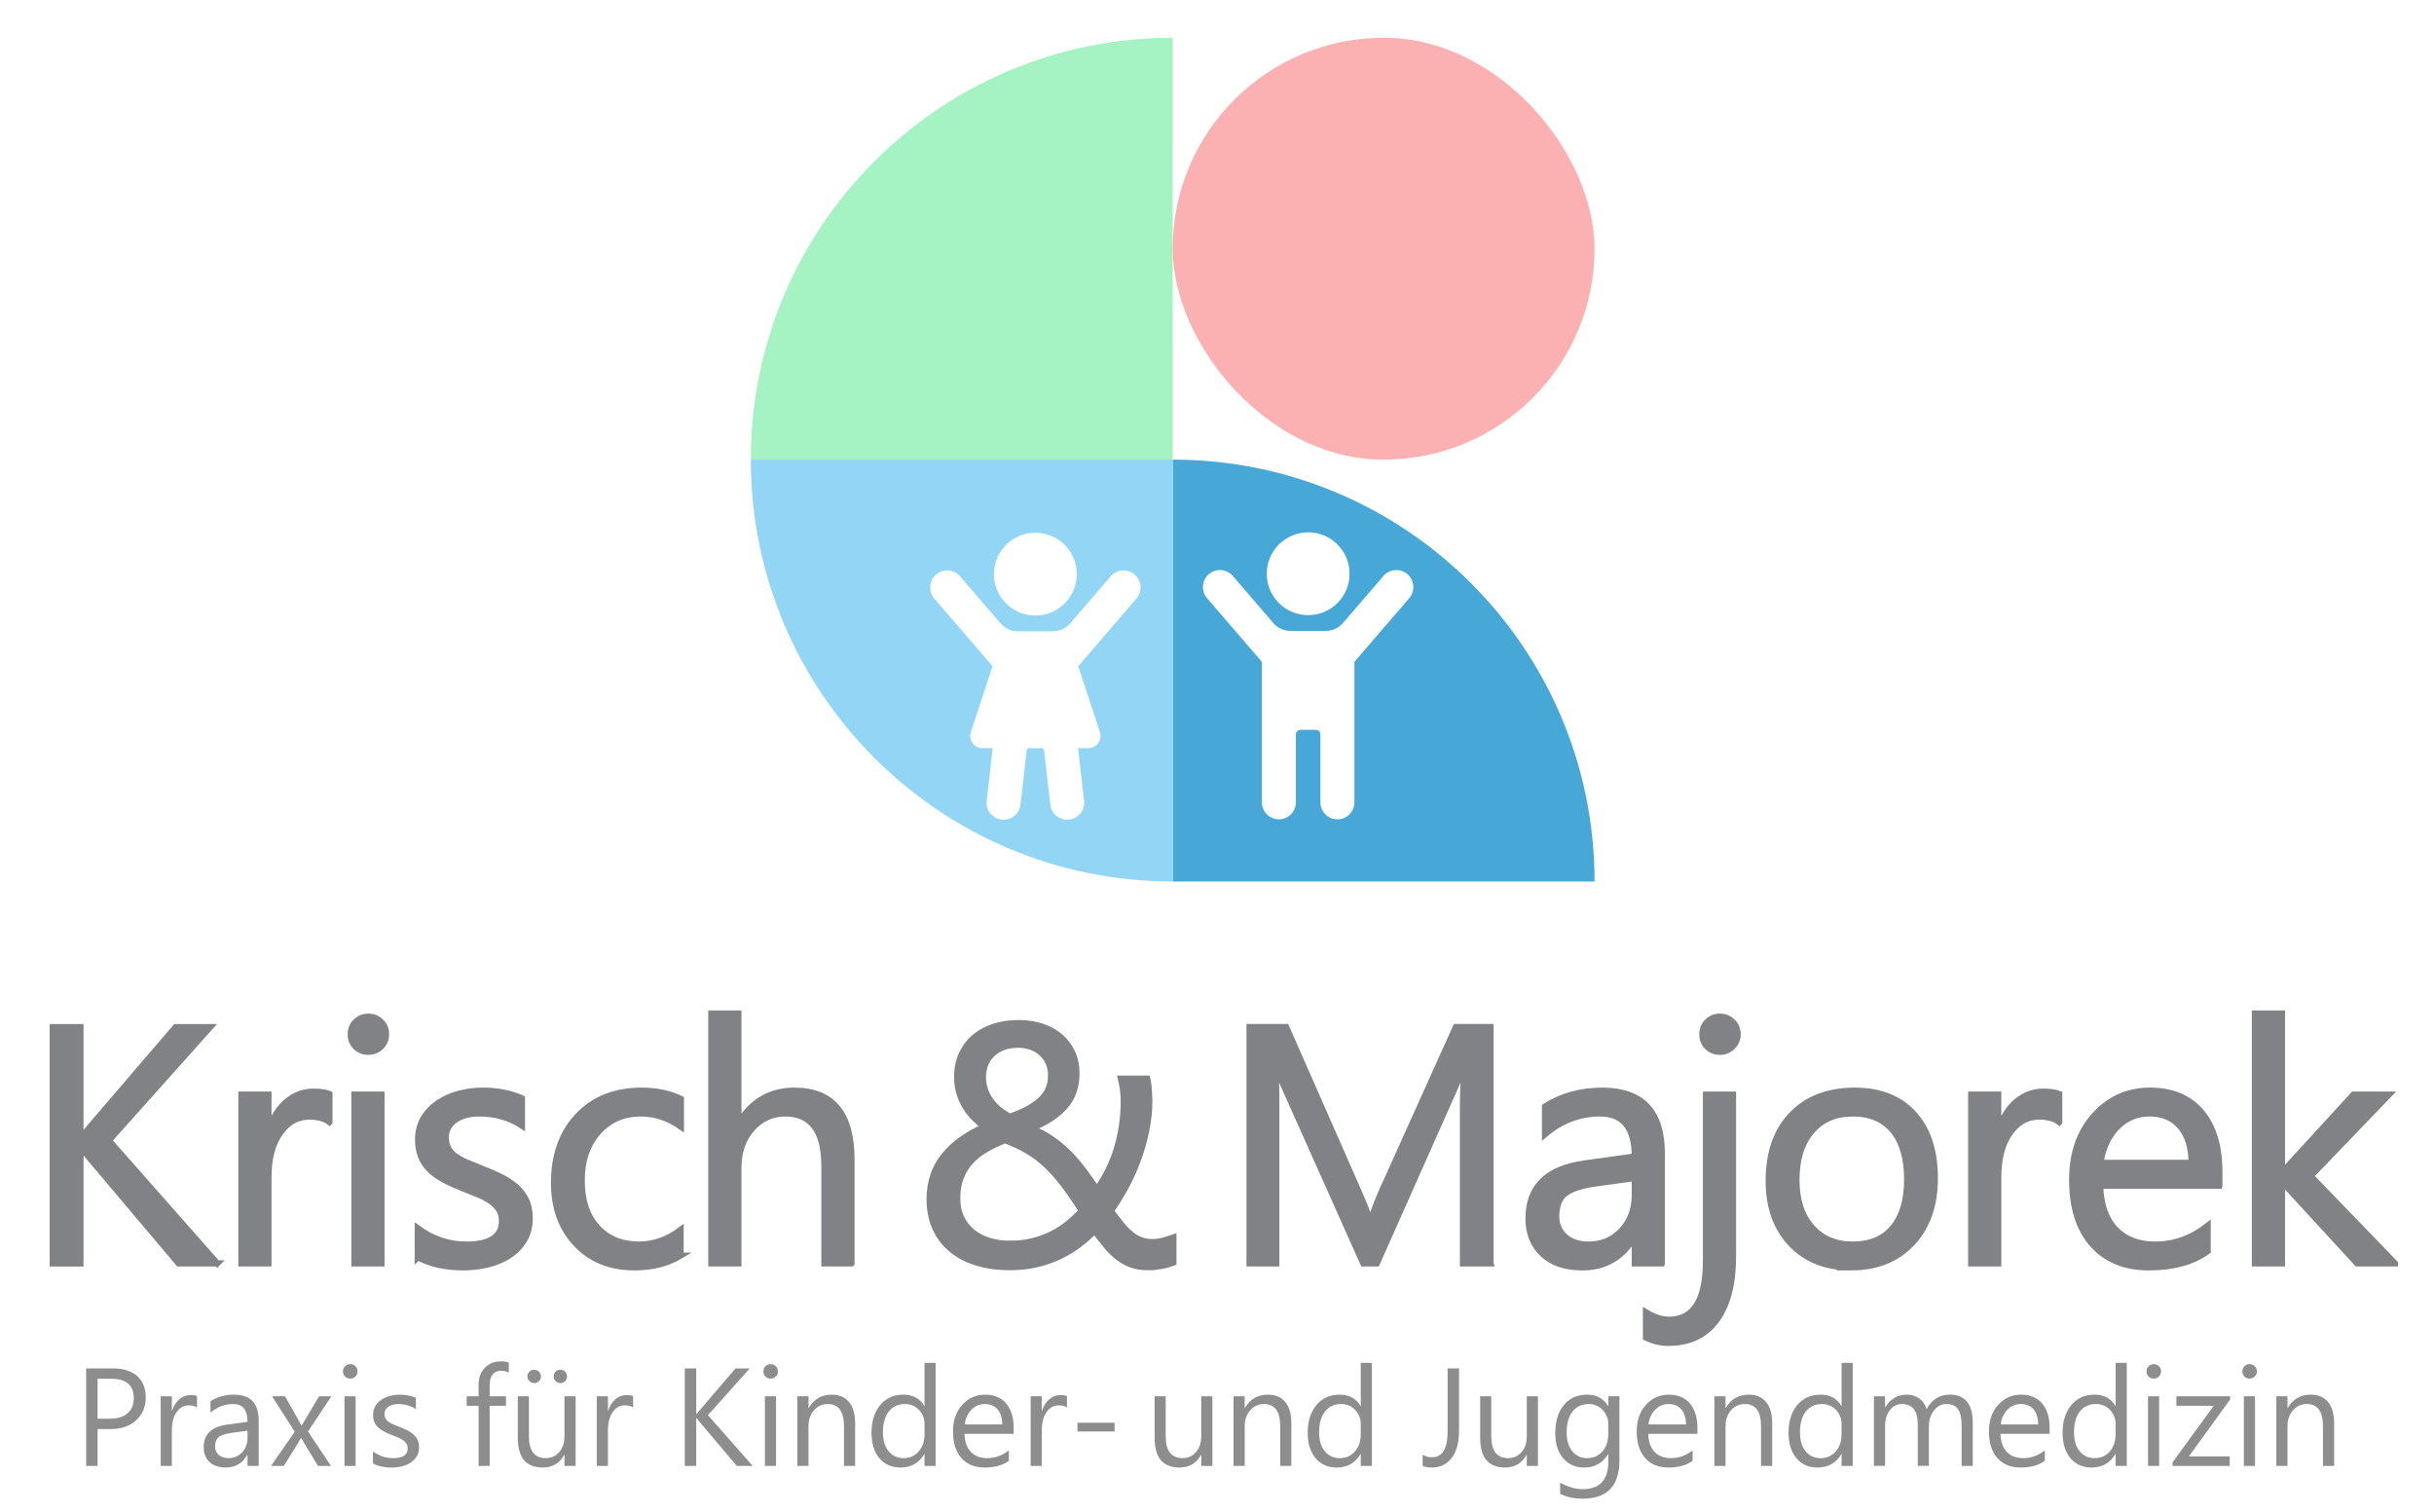 <?xml version="1.0" encoding="UTF-8"?>
<svg id="Ebene_1" xmlns="http://www.w3.org/2000/svg" version="1.1" viewBox="0 0 206 128">
  <!-- Generator: Adobe Illustrator 29.4.0, SVG Export Plug-In . SVG Version: 2.1.0 Build 152)  -->
  <defs>
    <style>
      .st0 {
        fill: #93d5f5;
      }

      .st1 {
        fill: #8d8d8d;
      }

      .st2 {
        fill: #47a7d7;
      }

      .st3 {
        fill: #808285;
        stroke: #808285;
        stroke-miterlimit: 10;
        stroke-width: .523px;
      }

      .st4 {
        fill: #a5f3c3;
      }

      .st5 {
        fill: #fbb1b2;
      }
    </style>
  </defs>
  <path class="st4" d="M99.25,3.195h0v35.705s-35.705,0-35.705,0v-0c0-19.719,15.986-35.705,35.705-35.705Z"/>
  <rect class="st5" x="99.25" y="3.195" width="35.705" height="35.705" rx="17.852" ry="17.852"/>
  <path class="st2" d="M99.25,38.9h-0v35.705h35.705v-0c0-19.719-15.986-35.705-35.705-35.705ZM110.715,45.054c1.936,0,3.505,1.569,3.505,3.505,0,1.936-1.569,3.505-3.505,3.505-1.935,0-3.505-1.569-3.505-3.505,0-1.936,1.57-3.505,3.505-3.505ZM119.27,50.625l-4.64,5.39v11.889c0,.795-.644,1.439-1.439,1.439-.794,0-1.439-.644-1.439-1.439v-5.749c0-.213-.173-.386-.386-.386h-1.303c-.213,0-.386.173-.386.386v5.749c0,.795-.645,1.439-1.439,1.439-.795,0-1.439-.644-1.439-1.439v-11.889l-4.64-5.39c-.519-.602-.451-1.511.152-2.029.602-.52,1.511-.451,2.029.152l3.426,3.98c.364.423.896.667,1.454.667h2.988c.559,0,1.09-.244,1.454-.667l3.426-3.98c.518-.602,1.427-.67,2.029-.152s.67,1.427.152,2.029Z"/>
  <path class="st0" d="M63.545,38.9v0c0,19.719,15.986,35.705,35.705,35.705h0v-35.705h-35.705ZM87.628,45.087c1.935,0,3.505,1.569,3.505,3.505,0,1.936-1.569,3.505-3.505,3.505-1.936,0-3.505-1.569-3.505-3.505,0-1.936,1.569-3.505,3.505-3.505ZM96.183,50.659l-4.895,5.687c-.01.012-.023.02-.034.032l1.835,5.582c.221.671-.279,1.362-.986,1.362h-.863l.511,4.452c.09.79-.476,1.503-1.265,1.594-.056.007-.111.009-.166.009-.721,0-1.343-.541-1.428-1.275l-.53-4.612c-.011-.096-.092-.169-.189-.169h-1.089c-.097,0-.178.073-.189.169l-.53,4.612c-.091.789-.804,1.36-1.594,1.265-.789-.091-1.356-.804-1.265-1.594l.512-4.452h-.863c-.707,0-1.207-.691-.986-1.362l1.835-5.582c-.011-.012-.024-.02-.034-.032l-4.895-5.687c-.519-.602-.45-1.511.152-2.029.602-.519,1.511-.451,2.029.152l3.428,3.983c.365.423.896.667,1.454.667h2.982c.559,0,1.09-.244,1.454-.667l3.428-3.983c.519-.602,1.427-.67,2.029-.152.602.519.67,1.427.152,2.029Z"/>
  <g>
    <path class="st3" d="M18.385,106.927h-3.264l-7.727-9.149c-.288-.344-.465-.576-.53-.697h-.056v9.847h-2.343v-20h2.343v9.4h.056c.13-.205.307-.433.53-.684l7.476-8.717h2.915l-8.577,9.596,9.177,10.404Z"/>
    <path class="st3" d="M27.879,94.96c-.4-.307-.977-.46-1.729-.46-.977,0-1.792.46-2.448,1.381-.656.92-.983,2.176-.983,3.766v7.28h-2.287v-14.282h2.287v2.943h.056c.326-1.004.823-1.788,1.493-2.351s1.417-.844,2.245-.844c.595,0,1.051.065,1.367.195v2.371Z"/>
    <path class="st3" d="M31.167,89.019c-.409,0-.758-.14-1.046-.418-.289-.279-.433-.633-.433-1.061s.144-.783.433-1.066c.288-.284.637-.426,1.046-.426.418,0,.774.142,1.067.426.293.283.439.639.439,1.066,0,.409-.146.758-.439,1.046-.293.289-.648.433-1.067.433ZM32.283,106.927h-2.287v-14.282h2.287v14.282Z"/>
    <path class="st3" d="M35.358,106.411v-2.455c1.246.921,2.617,1.381,4.114,1.381,2.008,0,3.013-.67,3.013-2.009,0-.381-.086-.704-.258-.969-.172-.266-.404-.5-.697-.705-.293-.204-.637-.388-1.032-.551-.395-.162-.82-.332-1.276-.509-.632-.251-1.188-.504-1.667-.76s-.878-.544-1.199-.865c-.321-.32-.562-.686-.725-1.095-.163-.409-.244-.888-.244-1.437,0-.67.153-1.263.46-1.778.307-.516.716-.948,1.228-1.297.511-.349,1.095-.611,1.75-.788.655-.177,1.332-.265,2.029-.265,1.236,0,2.343.214,3.319.642v2.314c-1.051-.688-2.259-1.032-3.626-1.032-.428,0-.813.049-1.157.146-.344.098-.64.235-.886.412-.247.177-.438.388-.572.635-.135.246-.203.518-.203.815,0,.372.067.684.203.935.134.251.332.475.593.669.26.195.576.372.948.53.372.158.795.33,1.269.517.632.241,1.2.49,1.702.746s.93.544,1.283.864c.353.321.625.69.816,1.109.19.418.286.916.286,1.492,0,.706-.156,1.32-.467,1.841-.312.521-.728.953-1.249,1.297-.521.345-1.121.6-1.799.768-.679.167-1.39.251-2.134.251-1.469,0-2.743-.284-3.821-.851Z"/>
    <path class="st3" d="M57.601,106.271c-1.097.66-2.399.99-3.905.99-2.036,0-3.68-.663-4.93-1.987-1.25-1.325-1.876-3.043-1.876-5.154,0-2.352.674-4.242,2.022-5.669,1.348-1.428,3.147-2.141,5.397-2.141,1.255,0,2.362.232,3.319.697v2.343c-1.06-.744-2.194-1.116-3.403-1.116-1.46,0-2.657.523-3.591,1.569-.935,1.046-1.402,2.42-1.402,4.121,0,1.674.439,2.994,1.318,3.962.879.967,2.057,1.45,3.536,1.45,1.246,0,2.417-.414,3.515-1.241v2.176Z"/>
    <path class="st3" d="M72.061,106.927h-2.288v-8.229c0-2.976-1.106-4.464-3.319-4.464-1.116,0-2.055.431-2.817,1.291-.762.859-1.144,1.964-1.144,3.312v8.09h-2.287v-21.144h2.287v9.232h.056c1.097-1.804,2.659-2.705,4.687-2.705,3.217,0,4.826,1.938,4.826,5.815v8.801Z"/>
    <path class="st3" d="M97.177,107.247c-.53,0-.998-.071-1.402-.216-.404-.144-.779-.349-1.123-.613-.344-.266-.677-.588-.998-.97-.321-.381-.658-.813-1.011-1.297-.372.399-.802.786-1.29,1.157-.488.372-1.03.702-1.625.99-.595.289-1.246.519-1.953.69-.707.172-1.474.258-2.301.258-1.004,0-1.925-.125-2.762-.376s-1.553-.621-2.148-1.109c-.595-.487-1.058-1.09-1.388-1.806s-.495-1.539-.495-2.469c0-1.423.404-2.638,1.213-3.647.809-1.009,1.953-1.834,3.431-2.476-.279-.204-.558-.443-.837-.718s-.528-.586-.746-.935c-.219-.349-.396-.734-.53-1.158-.135-.423-.202-.885-.202-1.388,0-.734.133-1.385.397-1.952.265-.567.63-1.046,1.095-1.437.465-.391,1.013-.686,1.646-.886s1.315-.3,2.05-.3c.725,0,1.388.1,1.987.3.6.2,1.116.486,1.548.857.432.372.769.818,1.011,1.339.242.521.362,1.103.362,1.744,0,1.115-.318,2.043-.955,2.782-.637.739-1.592,1.369-2.866,1.89.642.251,1.223.558,1.743.921.521.362,1.002.767,1.444,1.213.441.446.853.926,1.234,1.437.381.512.758,1.042,1.129,1.59.753-1.05,1.32-2.208,1.702-3.473s.572-2.589.572-3.975c0-.354-.021-.686-.062-.997-.042-.312-.1-.621-.174-.928h2.217c.075.307.119.598.133.872.014.274.03.602.049.982,0,.847-.089,1.697-.265,2.553-.177.855-.414,1.686-.711,2.489-.297.805-.644,1.569-1.039,2.295-.395.725-.811,1.39-1.248,1.994.325.446.623.835.893,1.165.27.33.542.606.816.829.274.224.558.389.851.495.293.107.625.161.997.161.279,0,.562-.037.851-.112.288-.074.586-.167.893-.278v2.12c-.335.13-.686.228-1.053.293-.367.064-.728.097-1.081.097ZM85.476,105.267c.707,0,1.357-.076,1.953-.229.595-.153,1.144-.358,1.646-.614.502-.255.958-.553,1.367-.893.409-.339.781-.694,1.116-1.066-.567-.884-1.09-1.639-1.569-2.267s-.962-1.169-1.451-1.625c-.488-.455-1.009-.846-1.562-1.172-.553-.325-1.192-.627-1.917-.906-.586.232-1.125.49-1.618.774-.493.283-.918.618-1.276,1.004-.358.386-.64.835-.844,1.346-.205.512-.307,1.111-.307,1.8,0,.632.116,1.19.349,1.673.232.484.551.886.956,1.207.404.32.876.562,1.416.726.539.162,1.121.243,1.744.243ZM88.962,91.027c0-.465-.086-.86-.258-1.186-.172-.326-.391-.596-.655-.81-.265-.214-.561-.369-.886-.467-.326-.098-.646-.146-.962-.146-.911,0-1.639.246-2.183.739s-.821,1.162-.83,2.008c0,.382.058.739.174,1.074s.279.646.488.935.453.544.732.768c.279.223.576.413.893.571,1.171-.409,2.045-.886,2.622-1.43.576-.544.865-1.229.865-2.057Z"/>
    <path class="st3" d="M126.149,106.927h-2.33v-13.417c0-1.061.066-2.357.195-3.892h-.055c-.225.902-.424,1.548-.6,1.938l-6.834,15.37h-1.144l-6.82-15.258c-.195-.446-.396-1.13-.6-2.051h-.056c.074.8.111,2.106.111,3.919v13.39h-2.26v-20h3.097l6.137,13.947c.474,1.069.781,1.868.92,2.398h.084c.399-1.097.721-1.915.963-2.454l6.261-13.892h2.93v20Z"/>
    <path class="st3" d="M140.649,106.927h-2.287v-2.231h-.056c-.995,1.711-2.459,2.566-4.394,2.566-1.422,0-2.536-.377-3.34-1.13-.805-.753-1.207-1.753-1.207-2.999,0-2.668,1.571-4.221,4.715-4.658l4.281-.6c0-2.427-.98-3.641-2.942-3.641-1.721,0-3.273.586-4.658,1.758v-2.343c1.403-.893,3.021-1.339,4.854-1.339,3.356,0,5.034,1.775,5.034,5.327v9.289ZM138.362,99.702l-3.444.475c-1.061.148-1.86.411-2.399.787-.539.377-.809,1.044-.809,2.002,0,.697.248,1.267.746,1.708.497.442,1.159.663,1.987.663,1.135,0,2.071-.397,2.811-1.192s1.108-1.802,1.108-3.02v-1.423Z"/>
    <path class="st3" d="M146.672,106.327c0,2.343-.472,4.149-1.416,5.418-.943,1.27-2.294,1.904-4.051,1.904-.651,0-1.283-.149-1.897-.446v-2.134c.688.418,1.339.627,1.953.627,2.082,0,3.124-1.664,3.124-4.993v-14.059h2.287v13.683ZM145.556,89.019c-.409,0-.758-.14-1.046-.418-.288-.279-.432-.633-.432-1.061s.144-.783.432-1.066c.288-.284.637-.426,1.046-.426.419,0,.774.142,1.067.426.293.283.439.639.439,1.066,0,.409-.146.758-.439,1.046-.293.289-.648.433-1.067.433Z"/>
    <path class="st3" d="M156.641,107.262c-2.11,0-3.796-.667-5.056-2.002-1.26-1.334-1.89-3.103-1.89-5.307,0-2.398.655-4.272,1.967-5.621,1.311-1.348,3.082-2.021,5.313-2.021,2.129,0,3.791.655,4.986,1.966,1.194,1.312,1.792,3.129,1.792,5.454,0,2.277-.644,4.103-1.932,5.474-1.288,1.372-3.015,2.058-5.182,2.058ZM156.809,94.234c-1.47,0-2.632.5-3.487,1.5-.855.999-1.283,2.378-1.283,4.135,0,1.692.433,3.027,1.298,4.003.864.977,2.022,1.465,3.473,1.465,1.479,0,2.615-.479,3.41-1.437s1.192-2.32,1.192-4.087c0-1.785-.397-3.161-1.192-4.128s-1.932-1.451-3.41-1.451Z"/>
    <path class="st3" d="M174.278,94.96c-.399-.307-.976-.46-1.729-.46-.976,0-1.792.46-2.447,1.381-.655.92-.983,2.176-.983,3.766v7.28h-2.287v-14.282h2.287v2.943h.056c.325-1.004.823-1.788,1.492-2.351.67-.562,1.418-.844,2.246-.844.595,0,1.051.065,1.366.195v2.371Z"/>
    <path class="st3" d="M187.832,100.357h-10.084c.037,1.59.465,2.817,1.283,3.683.818.864,1.943,1.297,3.375,1.297,1.608,0,3.087-.53,4.436-1.59v2.147c-1.256.911-2.915,1.367-4.979,1.367-2.018,0-3.603-.648-4.756-1.946-1.153-1.297-1.729-3.121-1.729-5.474,0-2.223.63-4.033,1.89-5.433s2.824-2.099,4.693-2.099,3.314.604,4.338,1.812c1.022,1.209,1.534,2.888,1.534,5.035v1.199ZM185.488,98.419c-.009-1.32-.327-2.348-.955-3.082s-1.499-1.103-2.615-1.103c-1.078,0-1.994.387-2.747,1.158s-1.219,1.78-1.395,3.026h7.712Z"/>
    <path class="st3" d="M202.699,106.927h-3.207l-6.305-6.862h-.056v6.862h-2.287v-21.144h2.287v13.403h.056l5.997-6.542h2.999l-6.625,6.891,7.141,7.392Z"/>
    <path class="st1" d="M8.257,120.947v3.118h-.967v-8.25h2.267c.882,0,1.566.215,2.051.645s.728,1.035.728,1.817c0,.783-.269,1.424-.808,1.922-.539.499-1.267.748-2.183.748h-1.087ZM8.257,116.689v3.383h1.012c.667,0,1.177-.152,1.528-.457.351-.305.526-.735.526-1.292,0-1.089-.645-1.634-1.933-1.634h-1.133Z"/>
    <path class="st1" d="M16.674,119.129c-.165-.126-.403-.189-.713-.189-.403,0-.739.189-1.01.569s-.406.897-.406,1.554v3.003h-.943v-5.892h.943v1.214h.023c.134-.414.34-.737.616-.969.276-.232.585-.349.926-.349.246,0,.434.027.564.081v.978Z"/>
    <path class="st1" d="M21.894,124.065h-.944v-.921h-.023c-.411.706-1.015,1.059-1.812,1.059-.587,0-1.046-.155-1.378-.466-.332-.311-.498-.723-.498-1.236,0-1.102.648-1.741,1.945-1.922l1.766-.247c0-1.002-.405-1.502-1.214-1.502-.709,0-1.35.241-1.921.725v-.967c.579-.368,1.246-.552,2.002-.552,1.385,0,2.077.732,2.077,2.197v3.832ZM20.95,121.085l-1.421.196c-.438.061-.767.169-.99.324-.222.156-.333.431-.333.826,0,.287.103.522.308.705.205.182.479.272.82.272.468,0,.854-.164,1.159-.491.305-.328.458-.743.458-1.246v-.587Z"/>
    <path class="st1" d="M28.045,118.174l-1.979,2.98,1.945,2.911h-1.099l-1.156-1.91c-.073-.119-.159-.269-.259-.448h-.023c-.019.034-.109.184-.27.448l-1.18,1.91h-1.087l2.008-2.888-1.921-3.004h1.099l1.139,2.014c.084.149.167.304.247.461h.023l1.473-2.475h1.041Z"/>
    <path class="st1" d="M29.638,116.679c-.169,0-.313-.058-.432-.173-.119-.115-.178-.261-.178-.438,0-.176.059-.323.178-.44.119-.116.263-.175.432-.175.172,0,.319.059.44.175.121.117.181.265.181.44,0,.169-.061.312-.181.432s-.268.179-.44.179ZM30.098,124.065h-.943v-5.892h.943v5.892Z"/>
    <path class="st1" d="M31.564,123.853v-1.013c.514.38,1.08.569,1.697.569.829,0,1.243-.275,1.243-.828,0-.157-.035-.29-.106-.399-.071-.109-.167-.206-.288-.291-.121-.084-.263-.16-.426-.228-.163-.066-.338-.137-.526-.21-.261-.104-.49-.208-.688-.313s-.362-.224-.495-.356c-.132-.132-.232-.283-.299-.451-.067-.169-.101-.366-.101-.593,0-.276.063-.521.19-.733s.295-.392.506-.535c.211-.145.452-.252.722-.325.271-.073.55-.109.837-.109.51,0,.966.088,1.369.265v.955c-.434-.284-.932-.426-1.496-.426-.177,0-.336.021-.478.061-.142.04-.264.097-.366.17-.102.072-.18.16-.236.262s-.083.214-.083.336c0,.153.028.282.083.386s.137.195.245.276c.107.08.238.153.391.219.153.064.328.136.523.213.261.1.495.202.702.308s.383.225.529.356c.146.133.258.285.336.457.079.173.118.378.118.616,0,.291-.064.545-.193.759-.128.215-.3.394-.515.535-.215.143-.462.248-.742.316-.28.069-.574.104-.88.104-.606,0-1.131-.116-1.577-.351Z"/>
    <path class="st1" d="M43.059,116.172c-.184-.104-.393-.155-.627-.155-.66,0-.99.416-.99,1.248v.909h1.381v.806h-1.381v5.086h-.938v-5.086h-1.007v-.806h1.007v-.955c0-.617.179-1.105.535-1.464.357-.358.802-.538,1.335-.538.288,0,.516.035.685.104v.852Z"/>
    <path class="st1" d="M48.715,124.065h-.943v-.932h-.023c-.391.713-.997,1.069-1.818,1.069-1.404,0-2.105-.836-2.105-2.508v-3.521h.938v3.372c0,1.242.476,1.863,1.427,1.863.46,0,.839-.169,1.136-.509.297-.34.446-.783.446-1.332v-3.395h.943v5.892ZM45.217,117.058c-.161,0-.298-.056-.411-.169-.113-.113-.17-.247-.17-.4,0-.161.055-.295.164-.402s.243-.161.4-.161.293.055.408.164c.115.109.173.242.173.399s-.056.292-.167.403-.244.166-.397.166ZM47.426,117.058c-.154,0-.286-.054-.397-.161-.111-.106-.167-.243-.167-.408,0-.161.054-.295.161-.402s.238-.161.391-.161c.161,0,.297.055.409.164.111.109.167.242.167.399s-.054.292-.161.403-.242.166-.402.166Z"/>
    <path class="st1" d="M53.581,119.129c-.165-.126-.403-.189-.713-.189-.403,0-.739.189-1.01.569s-.406.897-.406,1.554v3.003h-.943v-5.892h.943v1.214h.023c.134-.414.34-.737.616-.969.276-.232.585-.349.926-.349.246,0,.434.027.564.081v.978Z"/>
    <path class="st1" d="M63.7,124.065h-1.346l-3.188-3.774c-.119-.142-.191-.237-.218-.287h-.023v4.062h-.967v-8.25h.967v3.878h.023c.054-.085.126-.179.218-.282l3.084-3.596h1.202l-3.538,3.958,3.786,4.292Z"/>
    <path class="st1" d="M65.219,116.679c-.169,0-.313-.058-.432-.173-.119-.115-.178-.261-.178-.438,0-.176.059-.323.178-.44.119-.116.263-.175.432-.175.172,0,.319.059.44.175.121.117.181.265.181.44,0,.169-.061.312-.181.432s-.268.179-.44.179ZM65.679,124.065h-.943v-5.892h.943v5.892Z"/>
    <path class="st1" d="M72.373,124.065h-.943v-3.36c0-1.25-.457-1.875-1.369-1.875-.472,0-.862.178-1.171.532-.309.354-.463.803-.463,1.343v3.36h-.943v-5.892h.943v.979h.023c.445-.744,1.089-1.116,1.933-1.116.645,0,1.137.208,1.479.624s.512,1.018.512,1.804v3.602Z"/>
    <path class="st1" d="M79.19,124.065h-.943v-1.001h-.023c-.437.76-1.112,1.139-2.025,1.139-.74,0-1.332-.264-1.775-.791s-.665-1.245-.665-2.154c0-.975.246-1.755.736-2.342.491-.587,1.145-.88,1.962-.88.809,0,1.398.318,1.766.955h.023v-3.647h.943v8.722ZM78.247,121.401v-.868c0-.476-.158-.879-.472-1.208-.314-.33-.713-.495-1.196-.495-.576,0-1.028.211-1.358.633-.33.422-.495,1.005-.495,1.749,0,.679.158,1.215.475,1.608.316.393.741.589,1.274.589.525,0,.952-.189,1.28-.569.328-.38.492-.859.492-1.438Z"/>
    <path class="st1" d="M85.792,121.355h-4.16c.015.656.192,1.162.529,1.52.337.356.802.534,1.393.534.663,0,1.273-.218,1.829-.655v.886c-.518.376-1.202.563-2.054.563-.833,0-1.486-.268-1.962-.802-.476-.535-.713-1.288-.713-2.259,0-.916.26-1.663.78-2.24.52-.577,1.165-.866,1.936-.866.771,0,1.367.249,1.789.748.422.498.633,1.19.633,2.077v.494ZM84.826,120.556c-.003-.544-.135-.968-.394-1.271-.259-.303-.618-.454-1.079-.454-.445,0-.823.159-1.133.478s-.502.734-.575,1.248h3.181Z"/>
    <path class="st1" d="M90.301,119.129c-.165-.126-.403-.189-.713-.189-.403,0-.739.189-1.01.569s-.406.897-.406,1.554v3.003h-.943v-5.892h.943v1.214h.023c.134-.414.34-.737.616-.969.276-.232.585-.349.926-.349.246,0,.434.027.564.081v.978Z"/>
    <path class="st1" d="M94.333,121.154h-3.141v-.742h3.141v.742Z"/>
    <path class="st1" d="M102.608,124.065h-.943v-.932h-.023c-.391.713-.997,1.069-1.818,1.069-1.404,0-2.105-.836-2.105-2.508v-3.521h.938v3.372c0,1.242.476,1.863,1.427,1.863.46,0,.839-.169,1.136-.509.297-.34.446-.783.446-1.332v-3.395h.943v5.892Z"/>
    <path class="st1" d="M109.292,124.065h-.943v-3.36c0-1.25-.457-1.875-1.369-1.875-.473,0-.862.178-1.171.532-.31.354-.464.803-.464,1.343v3.36h-.943v-5.892h.943v.979h.023c.445-.744,1.089-1.116,1.933-1.116.645,0,1.138.208,1.479.624.342.416.513,1.018.513,1.804v3.602Z"/>
    <path class="st1" d="M116.108,124.065h-.943v-1.001h-.023c-.438.76-1.112,1.139-2.025,1.139-.74,0-1.332-.264-1.774-.791-.443-.527-.665-1.245-.665-2.154,0-.975.246-1.755.736-2.342.491-.587,1.146-.88,1.962-.88.81,0,1.398.318,1.767.955h.023v-3.647h.943v8.722ZM115.165,121.401v-.868c0-.476-.158-.879-.473-1.208-.314-.33-.713-.495-1.196-.495-.575,0-1.028.211-1.357.633-.33.422-.495,1.005-.495,1.749,0,.679.158,1.215.475,1.608.316.393.741.589,1.274.589.525,0,.952-.189,1.28-.569s.492-.859.492-1.438Z"/>
    <path class="st1" d="M123.483,121.108c0,.978-.207,1.738-.622,2.281-.414.543-.968.813-1.662.813-.322,0-.587-.046-.794-.138v-.955c.207.149.476.225.806.225.87,0,1.306-.738,1.306-2.215v-5.305h.967v5.293Z"/>
    <path class="st1" d="M130.161,124.065h-.943v-.932h-.023c-.391.713-.997,1.069-1.817,1.069-1.404,0-2.106-.836-2.106-2.508v-3.521h.938v3.372c0,1.242.476,1.863,1.427,1.863.46,0,.839-.169,1.136-.509.298-.34.446-.783.446-1.332v-3.395h.943v5.892Z"/>
    <path class="st1" d="M137.058,123.594c0,2.163-1.035,3.245-3.106,3.245-.729,0-1.366-.139-1.91-.415v-.943c.663.368,1.296.553,1.898.553,1.449,0,2.175-.771,2.175-2.312v-.645h-.023c-.448.752-1.124,1.127-2.025,1.127-.732,0-1.322-.262-1.769-.785-.447-.523-.67-1.227-.67-2.108,0-1.001.24-1.797.722-2.388s1.14-.886,1.977-.886c.794,0,1.382.318,1.766.955h.023v-.817h.943v5.42ZM136.114,121.401v-.868c0-.468-.158-.869-.475-1.203-.316-.333-.711-.5-1.183-.5-.583,0-1.039.212-1.369.636s-.495,1.018-.495,1.78c0,.656.158,1.181.475,1.574.316.393.735.589,1.258.589.529,0,.959-.188,1.291-.563s.498-.857.498-1.444Z"/>
    <path class="st1" d="M143.659,121.355h-4.159c.016.656.191,1.162.529,1.52.338.356.802.534,1.393.534.663,0,1.273-.218,1.829-.655v.886c-.518.376-1.202.563-2.054.563-.832,0-1.486-.268-1.962-.802-.476-.535-.713-1.288-.713-2.259,0-.916.26-1.663.779-2.24s1.165-.866,1.936-.866c.771,0,1.367.249,1.789.748.422.498.633,1.19.633,2.077v.494ZM142.693,120.556c-.004-.544-.136-.968-.395-1.271-.259-.303-.618-.454-1.078-.454-.445,0-.823.159-1.134.478s-.503.734-.575,1.248h3.182Z"/>
    <path class="st1" d="M149.987,124.065h-.944v-3.36c0-1.25-.456-1.875-1.369-1.875-.472,0-.862.178-1.171.532s-.463.803-.463,1.343v3.36h-.943v-5.892h.943v.979h.023c.444-.744,1.089-1.116,1.933-1.116.645,0,1.138.208,1.479.624.342.416.513,1.018.513,1.804v3.602Z"/>
    <path class="st1" d="M156.803,124.065h-.943v-1.001h-.023c-.438.76-1.112,1.139-2.025,1.139-.74,0-1.331-.264-1.774-.791s-.664-1.245-.664-2.154c0-.975.245-1.755.736-2.342.49-.587,1.145-.88,1.962-.88.809,0,1.397.318,1.766.955h.023v-3.647h.943v8.722ZM155.859,121.401v-.868c0-.476-.157-.879-.472-1.208-.314-.33-.714-.495-1.197-.495-.575,0-1.027.211-1.357.633s-.495,1.005-.495,1.749c0,.679.158,1.215.475,1.608.316.393.741.589,1.274.589.525,0,.952-.189,1.28-.569s.492-.859.492-1.438Z"/>
    <path class="st1" d="M166.963,124.065h-.943v-3.383c0-.652-.101-1.124-.303-1.415-.201-.292-.539-.438-1.015-.438-.403,0-.745.184-1.027.552-.282.369-.423.81-.423,1.323v3.36h-.943v-3.498c0-1.158-.447-1.737-1.341-1.737-.414,0-.756.174-1.023.521-.269.348-.403.799-.403,1.354v3.36h-.943v-5.892h.943v.933h.023c.418-.714,1.027-1.07,1.829-1.07.403,0,.754.112,1.053.337.3.224.505.519.616.883.437-.813,1.089-1.22,1.956-1.22,1.296,0,1.944.8,1.944,2.399v3.63Z"/>
    <path class="st1" d="M173.469,121.355h-4.159c.016.656.191,1.162.529,1.52.338.356.802.534,1.393.534.663,0,1.273-.218,1.829-.655v.886c-.518.376-1.202.563-2.054.563-.832,0-1.486-.268-1.962-.802-.476-.535-.713-1.288-.713-2.259,0-.916.26-1.663.779-2.24s1.165-.866,1.936-.866c.771,0,1.367.249,1.789.748.422.498.633,1.19.633,2.077v.494ZM172.503,120.556c-.004-.544-.136-.968-.395-1.271-.259-.303-.618-.454-1.078-.454-.445,0-.823.159-1.134.478s-.503.734-.575,1.248h3.182Z"/>
    <path class="st1" d="M179.995,124.065h-.943v-1.001h-.023c-.438.76-1.112,1.139-2.025,1.139-.74,0-1.331-.264-1.774-.791s-.664-1.245-.664-2.154c0-.975.245-1.755.736-2.342.49-.587,1.145-.88,1.962-.88.809,0,1.397.318,1.766.955h.023v-3.647h.943v8.722ZM179.052,121.401v-.868c0-.476-.157-.879-.472-1.208-.314-.33-.714-.495-1.197-.495-.575,0-1.027.211-1.357.633s-.495,1.005-.495,1.749c0,.679.158,1.215.475,1.608.316.393.741.589,1.274.589.525,0,.952-.189,1.28-.569s.492-.859.492-1.438Z"/>
    <path class="st1" d="M182.279,116.679c-.169,0-.312-.058-.432-.173s-.179-.261-.179-.438c0-.176.06-.323.179-.44.119-.116.263-.175.432-.175.173,0,.319.059.44.175.12.117.181.265.181.44,0,.169-.061.312-.181.432-.121.119-.268.179-.44.179ZM182.739,124.065h-.943v-5.892h.943v5.892Z"/>
    <path class="st1" d="M188.743,118.444l-3.486,4.815h3.452v.806h-4.839v-.293l3.487-4.793h-3.159v-.806h4.545v.271Z"/>
    <path class="st1" d="M190.391,116.679c-.169,0-.312-.058-.432-.173s-.179-.261-.179-.438c0-.176.06-.323.179-.44.119-.116.263-.175.432-.175.173,0,.319.059.44.175.12.117.181.265.181.44,0,.169-.061.312-.181.432-.121.119-.268.179-.44.179ZM190.851,124.065h-.943v-5.892h.943v5.892Z"/>
    <path class="st1" d="M197.546,124.065h-.944v-3.36c0-1.25-.456-1.875-1.369-1.875-.472,0-.862.178-1.171.532s-.463.803-.463,1.343v3.36h-.943v-5.892h.943v.979h.023c.444-.744,1.089-1.116,1.933-1.116.645,0,1.138.208,1.479.624.342.416.513,1.018.513,1.804v3.602Z"/>
  </g>
</svg>